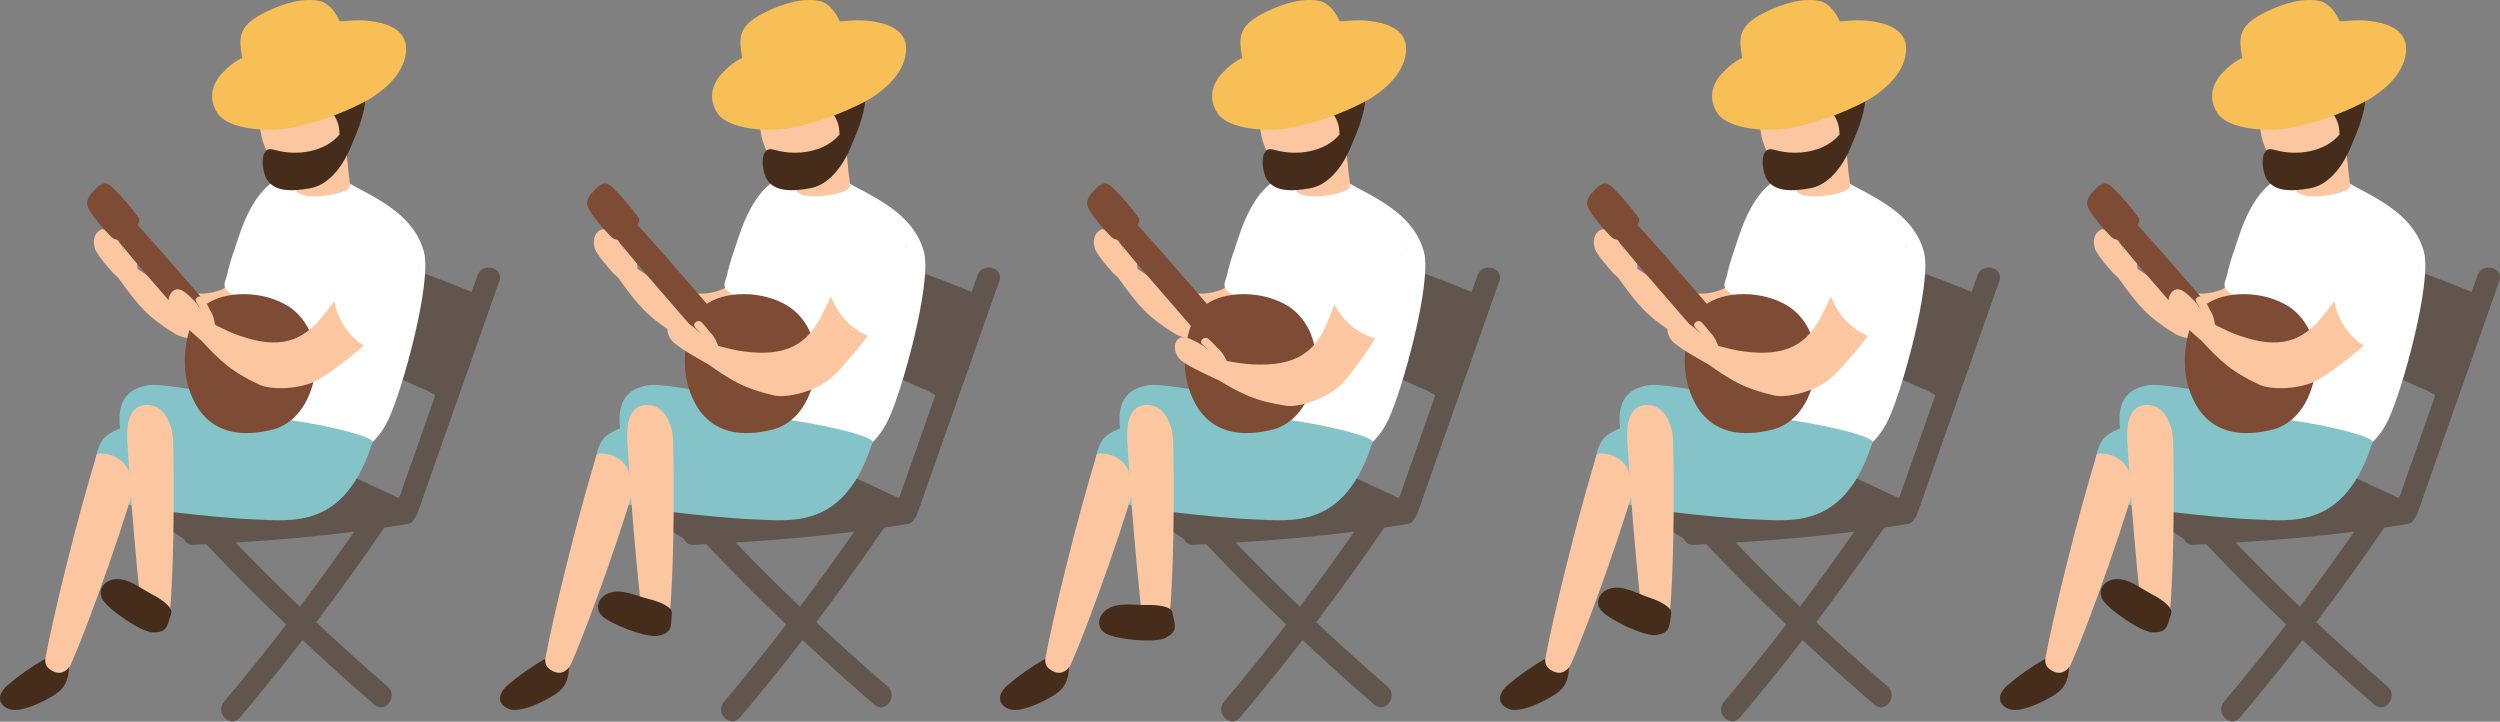 <?xml version="1.0" encoding="utf-8"?>
<!-- Generator: Adobe Illustrator 15.0.0, SVG Export Plug-In . SVG Version: 6.00 Build 0)  -->
<!DOCTYPE svg PUBLIC "-//W3C//DTD SVG 1.1//EN" "http://www.w3.org/Graphics/SVG/1.1/DTD/svg11.dtd">
<svg version="1.1" id="圖層_1" xmlns="http://www.w3.org/2000/svg" xmlns:xlink="http://www.w3.org/1999/xlink" x="0px" y="0px"
	 width="1500px" height="433px" viewBox="0 0 1500 433" enable-background="new 0 0 1500 433" xml:space="preserve">
<rect x="0" y="0" width="1500" height="433" fill="#808080" stroke="none"/>
<g>
	<path fill="#61554E" d="M85.597,304.223c7.513,7.355,15.813,13.75,24.835,19.137c0.829,2.111,2.739,3.677,5.787,3.523
		c2.525-0.127,5.001-0.254,7.448-0.383c15.618,16.484,31.646,32.574,48.055,48.266c-12.12,15.709-24.569,31.17-37.383,46.336
		c-5.575,6.599,3.931,16.187,9.543,9.541c12.894-15.258,25.433-30.809,37.651-46.608c14.1,13.221,28.46,26.164,43.108,38.781
		c6.59,5.678,14.466-5.289,7.92-10.929c-14.557-12.539-28.82-25.404-42.814-38.557c14.076-18.578,27.691-37.508,40.81-56.783
		c4.37-0.631,8.845-1.299,13.464-2.018c2.549-0.396,4.055-1.834,4.719-3.617c0.672-0.68,1.23-1.537,1.613-2.598l49.215-139.627
		c2.956-8.198-10.091-11.697-13.014-3.588c-1.121,3.107-2.328,6.479-3.598,10.045c-17.696-7.363-35.656-14.004-53.938-19.795
		c-6.73-2.133-11.443,7.589-6.475,11.547c-6.402,0.203-8.013,10.561-1.053,13.412c0.314,0.129,0.629,0.257,0.944,0.387
		c-2.853,2.303-3.112,6.256-1.687,9.833c-0.129,0.632-0.184,1.284-0.158,1.94c-1.773,0.663-3.23,2-4.098,3.578
		c-0.104-0.037-0.208-0.078-0.313-0.113c-7.332-2.595-11.746,8.703-5.199,12.333c0.693,0.385,1.383,0.776,2.077,1.162
		c-0.528,3.11,0.688,6.721,4.327,8.256l25.275,10.655c4.233,1.785,8.665,4.248,13.225,5.707c1.756,1.041,3.518,2.076,5.27,3.125
		c-7.883,22.543-15.702,44.89-21.722,61.72l-49.509-22.978c-4.217-1.957-7.9,0.062-9.337,3.133c-2.229,0.56-3.843,2.591-4.438,4.947
		c-10.753,0.407-21.438,2.092-31.962,5.139c-3.499,1.015-5.113,4.363-4.759,7.447c-1.573-0.565-3.259-0.92-5.046-1.002
		c-1.306-0.063-2.448,0.276-3.408,0.866c-2.181-0.743-4.361-1.483-6.535-2.248c-2.414-0.846-4.351-0.411-5.722,0.714
		c-1.899-0.623-3.798-1.246-5.696-1.867c-2.646-0.867-4.742-0.222-6.147,1.17c-0.968-0.358-1.93-0.737-2.904-1.086
		c-3.117-1.106-5.648,0.25-7.064,2.474c-0.352-0.312-0.751-0.603-1.205-0.863c-0.641-0.371-1.284-0.742-1.924-1.113
		C87.131,289.781,80.106,298.844,85.597,304.223z M141.326,325.506c25.013-1.521,46.853-3.404,71.184-6.504
		c-10.552,15.23-21.405,30.242-32.569,45.02C166.819,351.441,153.935,338.609,141.326,325.506z"/>
	<path fill="#FCC6A1" d="M59.046,138.791c4-3.355,7.684,0.769,10.189,3.687c1.402,1.632,2.689,3.36,3.857,5.166
		c0.444,0.688,1.15,2.428,1.896,3.776c-0.598-1.644-1.281-3.269-2.074-4.869c-1.405-2.836,3.173-4.613,4.566-1.802
		c1.159,2.34,2.11,4.739,2.878,7.19c1.783,3.439,2.151,6.999,2.113,10.882c0.002,0.025,0.006,0.049,0.007,0.072
		c-0.011,0.221-0.008,0.437-0.013,0.658c-0.018,0.891-0.504,1.477-1.161,1.777c-0.327,1.339-0.97,2.437-2.675,2.734
		c-0.973,0.17-2.015,0.104-3.061-0.096c-0.41,0.059-0.855,0.009-1.316-0.195c-0.336-0.149-0.673-0.299-1.01-0.449
		c-1.148-0.412,5.447,5.702,4.499,5.206c-0.638-0.333-3.531-2.589-3.723-3.122c-0.461-0.266-6.08-5.467-6.47-5.916
		c-3.356-3.859-6.928-7.868-9.629-12.229C55.666,147.625,55.469,141.791,59.046,138.791z"/>
	<path fill="#FCC6A1" d="M79.667,159.68c0.61-0.254,7.263,5.305,16.382,9.73c22.521,10.926,37.034,8.613,51.899-6.472
		c6.668-6.767,12.836-13.165,19.288-19.264c5.66-5.354,10.981-11.012,17.787-15.429c2.465-1.6,6.506-2.642,10.341-1.933
		c7.728,1.428,14.184,8.292,13.091,15.405c-3.557,23.141-55.258,54.051-68.167,59.483c-11.573,4.772-29.103,2.891-35.532-1.067
		c-16.017-9.862-21.799-16.851-32.98-32.302C67.856,162.418,75.049,156.354,79.667,159.68z"/>
	<path fill="#84C4C8" d="M85.607,231.844c5.942-1.713,12.9-0.506,18.898,0.244c6.699,0.84,13.341,1.957,19.92,3.48
		c13.285,3.078,26.214,7.492,39.106,11.895c6.269,2.141,10.4,8.428,8.568,15.092c-1.677,6.105-8.793,10.721-15.092,8.57
		c-5.62-1.92-11.245-3.836-16.903-5.645c-0.063,0.492-0.147,0.979-0.275,1.451c-1.916,6.971-8.526,9.62-15.093,8.567
		c-12.892-2.063-25.689-6.269-37.713-11.324c-6.069-2.551-13.152,3.418-14.38-3.248C68.743,239.754,77.651,234.137,85.607,231.844z"
		/>
	<path fill="#FFFFFF" d="M142.664,178.356c-11.596-5.267-7.41-8.651-6.441-13.298c1.773-8.5,4.619-15.659,7.158-23.408
		c7.77-23.716,18.3-32.155,22.902-33.535c0.835-0.448,12.418-0.5,13.076-0.516c1.031-0.441,2.109-0.828,3.263-1.12
		c6.891,0.007,20.466-1.163,25.082,2.523c14.503,8.517,40.065,18.027,46.608,41.952c5.053,18.47-12.99,83.39-21.229,100.681
		c-4.188,8.791-10.535,16.635-19.722,20.396c-5.691,2.33-11.491,2.643-17.195,1.754c-3.795,2.107-8.557,2.232-13.988,0.539
		c-6.515-2.029-12.894-4.963-18.604-8.701c-11.326-7.416-25.317-0.545-22.43-13.756c4.722-21.602,11.252-56.859,13.666-70.002
		C151.477,180.805,143.91,178.922,142.664,178.356z"/>
	<path fill="#462D1B" d="M33.292,395.285c-0.435,0.393-0.887,0.76-1.329,1.141c-0.636-2.871-2.403-2.453-5.706-0.605
		c-7.581,4.24-15.525,9.947-21.857,15.439c-5.151,4.472-6.887,11.021,0.949,14.115c6.899,2.727,21.264-4.596,27.259-8.393
		c6.958-4.41,8.592-9.593,8.845-17.744C41.582,395.063,36.52,392.369,33.292,395.285z"/>
	<path fill="#FCC6A1" d="M157.854,55.275c1.738-6.677,4.929-11.212,14.008-11.645c7.932-0.377,16.174,0.04,24.385,4.382
		c5.422,2.867,9.859,0.814,11.855,6.802c2.441,7.322,3.395,36.192-11.874,49.071c-3.745,3.16-9.813,5.12-14.45,5.119
		c-5.493-0.002-12.904-4.259-17.467-10.724C156.011,86.521,153.474,72.109,157.854,55.275z"/>
	<path fill="#FCC6A1" d="M177.429,113.637c-1.305-4.356-0.529-12.207-0.658-16.752c-0.074-0.59-0.569-9.512,0.008-10.748
		c0.164-0.508,6.456-3.429,10.176-3.896c2.042-0.256,4.023,0.052,5.742,0.774c0.506,0.126,0.993,0.284,1.467,0.478
		c1.953-0.083,3.838,0.329,5.466,1.137c3.573,1.003,7.714-0.991,7.907,2.374c0.226,3.889,1.275,12.06,1.5,15.95
		c0.151,2.618,1.388,6.952,0.769,9.313C208.66,116.625,179.788,121.511,177.429,113.637z"/>
	<path fill="#84C4C8" d="M61.075,264.598c10.429-17.322,92.315-19.297,105.605-13.496c24.007,2.644,57.979,10.621,56.833,14.224
		c-16.743,52.645-48.183,47.127-72.13,46.266c-13.734-0.493-52.578-4.387-66.077-6.965c-16.125-2.248-15.946-9.979-20.53-12.31
		C57.503,288.627,54.344,275.779,61.075,264.598z"/>
	<path fill="#462D1B" d="M158.701,91.772c1.68-3.072,3.992-2.376,6.831-1.621c12.828,3.41,29.131,1.18,38.162-9.356
		c-0.027-0.754-0.049-1.509-0.092-2.262c-0.329-5.859-3.439-11.209-8.387-14.365c-3.551-2.266-7.149-4.565-7.77-5.077
		c-2.416-1.995,8.127,2.27,8.68-0.772c0.48-2.646,1.979-5.447,4.631-6.414c1.32-0.48,2.728-0.322,4.026,0.12
		c0.329,0.112,1.089,0.549,1.745,0.936c0.98-0.401,1.986-0.753,3.06-1.042c1.556-0.42,2.845,0.129,3.65,1.101
		c0.063,0.009,0.095,0.013,0.155,0.022c2.119-1.451,6.872-8.059,5.811,7.715c-0.011,0.167-0.079,0.308-0.125,0.456
		c-1.021,9.176-4.926,18.35-8.434,26.634c-0.772,1.827-8.783,22.417-24.637,25.126c-8.967,1.532-22.314,3.214-26.662-6.929
		C157.78,102.384,156.675,95.475,158.701,91.772z"/>
	<path fill="#F7BF56" d="M134.512,42.702c1.6-1.53,5.061-5.214,10.837-7.975c-0.026-0.141-0.054-0.285-0.079-0.423
		c-2.392-12.837-1.761-19.413,14.733-27.376c9.213-4.45,21.799-8.645,32.166-6.212c5.773,1.355,9.991,8.072,11.662,12.132
		c9.24-0.803,15.154-1.183,23.619,0.715c14.561,3.265,16.651,11.144,16.158,17.432c-1.088,13.831-14.714,24.992-26.508,30.937
		c-13.543,6.823-28.084,11.942-42.971,14.849c-13.283,2.593-36.889,0.87-43.401-8.518C125.122,60.181,126.171,50.677,134.512,42.702
		z"/>
	<path fill="#FCC6A1" d="M27.303,394.49c0.176-1.227,10.41-53.533,30.603-121.445c0.556-1.871,11.118-1.484,16.818,5.355
		c4.633,5.557,4.882,17.021,3.393,21.748c-17.297,54.896-34.53,96.944-36.092,99.352c-1.319,2.033-4.556,5.877-10.05,3.318
		C27.328,400.654,26.84,397.719,27.303,394.49z"/>
	<path fill="#FCC6A1" d="M84.554,364.736c0.239-1.104-4.474-37.803-8.11-99.06c-0.357-6.01-1.241-22.815,12.083-22.702
		c11.39,0.096,15.183,14.416,15.336,20.856c1.371,57.541-1.262,99.719-1.927,102.51c-0.561,2.357-2.928,5.412-8.962,4.845
		C87.87,370.705,83.907,367.707,84.554,364.736z"/>
	<path fill="#462D1B" d="M91.819,356.934c-7.385-3.774-15.008-10.545-23.304-9.344c-6.75,0.977-10.269,7.135-6.829,12.389
		c4.062,6.207,23.068,19.412,30.165,19.455c8.237,0.051,8.226-2.94,10.907-11.412C104.02,364.039,95.19,358.658,91.819,356.934z"/>
	<path fill="#7E4B34" d="M111.753,226.762c-2.329-11.583-0.336-34.316,11.011-43.452c11.194-9.011,34.747-9.366,50.245,0.458
		c10.906,6.912,16.656,20.008,16.583,32.865c-0.096,16.98-8.533,36.873-26.458,41.236
		C124.603,267.25,114.634,241.096,111.753,226.762z"/>
	<path fill="#7E4B34" d="M71.32,131.884c4.324-3.496,6.659,1.22,8.345,0.425c0.908-0.428,37.71,42.219,53.93,60.944
		c6.691,7.724-4.543,19.053-11.278,11.278c-10.981-12.678-21.965-25.354-32.944-38.031c-5.023-5.805-10.058-11.604-14.842-17.61
		C70.867,144.293,64.776,137.175,71.32,131.884z"/>
	<path fill="#7E4B34" d="M57.703,113.08c3.801-3.802,6.188-4.131,10.182-0.269c5.569,5.386,10.54,11.52,15.216,17.68
		c0.766,1.008,2.102,3.486-7.872,11.784c-4.992,4.152-9.141-0.686-9.11-0.783c-4.638-4.798-9.376-10.209-12.743-15.915
		C50.344,120.442,54.111,116.672,57.703,113.08z"/>
	<path fill="#FCC6A1" d="M126.059,193.566c0.577-0.322,7.83,4.429,17.4,7.768c23.635,8.242,37.782,4.266,50.8-12.439
		c5.84-7.493,11.227-14.564,16.926-21.369c5.003-5.972,9.633-12.21,15.88-17.384c2.265-1.875,6.157-3.378,10.049-3.118
		c7.841,0.523,15.049,6.593,14.786,13.785c-0.852,23.398-48.625,60.089-60.817,66.979c-10.942,6.082-28.573,6.244-35.418,3.058
		c-17.052-7.941-23.604-14.214-36.499-28.267C114.647,197.654,121.089,190.797,126.059,193.566z"/>
	<path fill="#FFFFFF" d="M210.429,163.405c0.103-0.523,0.238-1.028,0.424-1.508c0.341-2.177,0.853-4.347,1.613-6.503
		c2.242-6.35,6.456-11.513,13.813-11.086c0.543,0.031,1.061,0.094,1.557,0.183c3.752-3.469,9.072-4.603,14.042-2.773
		c11.603,4.272,10.962,19.825,8.649,29.691c-1.575,6.722-5.493,16.464-12.013,20.852c0.29,2.216-0.393,4.566-1.618,6.572
		c-0.446,7.266-8.514,14.389-16.907,9.602c-12.511-7.137-19.759-20.297-20.055-34.559
		C199.796,167.151,204.988,163.52,210.429,163.405z"/>
	<path fill="#FCC6A1" d="M103.159,175.207c3.584-3.796,7.72-0.126,10.548,2.482c1.581,1.458,3.058,3.024,4.428,4.684
		c0.522,0.631,1.424,2.279,2.321,3.53c-0.785-1.563-1.651-3.097-2.625-4.596c-1.724-2.654,2.618-4.95,4.327-2.319
		c1.422,2.19,2.646,4.464,3.691,6.809c2.17,3.21,2.947,6.703,3.36,10.563c0.004,0.024,0.011,0.048,0.015,0.071
		c0.016,0.221,0.042,0.435,0.064,0.656c0.083,0.885-0.331,1.523-0.948,1.899c-0.17,1.368-0.682,2.532-2.342,3.026
		c-0.946,0.281-1.988,0.336-3.051,0.26c-0.4,0.105-0.848,0.107-1.329-0.043c-0.352-0.109-0.705-0.219-1.056-0.329
		c-1.188-0.275,0.295,2.753,0.045,2.245c-0.49-0.209-5.704-4.988-6.144-5.391c-3.781-3.446-7.792-7.014-10.981-11.032
		C100.823,184.373,99.952,178.602,103.159,175.207z"/>
</g>
<g>
	<path fill="#61554E" d="M1285.596,304.223c7.514,7.355,15.813,13.75,24.836,19.137c0.828,2.111,2.738,3.677,5.787,3.523
		c2.524-0.127,5-0.254,7.447-0.383c15.618,16.484,31.646,32.574,48.055,48.266c-12.119,15.709-24.568,31.17-37.383,46.336
		c-5.574,6.599,3.932,16.187,9.543,9.541c12.895-15.258,25.434-30.809,37.651-46.608c14.1,13.221,28.46,26.164,43.108,38.781
		c6.59,5.678,14.465-5.289,7.92-10.929c-14.558-12.539-28.82-25.404-42.814-38.557c14.076-18.578,27.691-37.508,40.811-56.783
		c4.369-0.631,8.844-1.299,13.463-2.018c2.549-0.396,4.056-1.834,4.72-3.617c0.672-0.68,1.229-1.537,1.612-2.598l49.215-139.627
		c2.956-8.198-10.09-11.697-13.014-3.588c-1.121,3.107-2.328,6.479-3.598,10.045c-17.696-7.363-35.656-14.004-53.938-19.795
		c-6.73-2.133-11.443,7.589-6.476,11.547c-6.401,0.203-8.013,10.561-1.053,13.412c0.313,0.129,0.629,0.257,0.944,0.387
		c-2.854,2.303-3.112,6.256-1.688,9.833c-0.129,0.632-0.184,1.284-0.158,1.94c-1.773,0.663-3.23,2-4.098,3.578
		c-0.104-0.037-0.208-0.078-0.313-0.113c-7.332-2.595-11.746,8.703-5.199,12.333c0.692,0.385,1.383,0.776,2.076,1.162
		c-0.527,3.11,0.688,6.721,4.327,8.256l25.275,10.655c4.233,1.785,8.665,4.248,13.225,5.707c1.757,1.041,3.519,2.076,5.271,3.125
		c-7.883,22.543-15.702,44.89-21.723,61.72l-49.509-22.978c-4.217-1.957-7.899,0.062-9.337,3.133
		c-2.229,0.56-3.843,2.591-4.438,4.947c-10.754,0.407-21.438,2.092-31.963,5.139c-3.498,1.015-5.113,4.363-4.759,7.447
		c-1.573-0.565-3.259-0.92-5.046-1.002c-1.307-0.063-2.447,0.276-3.408,0.866c-2.181-0.743-4.361-1.483-6.535-2.248
		c-2.414-0.846-4.351-0.411-5.722,0.714c-1.899-0.623-3.798-1.246-5.696-1.867c-2.646-0.867-4.742-0.222-6.146,1.17
		c-0.969-0.358-1.93-0.737-2.904-1.086c-3.117-1.106-5.648,0.25-7.064,2.474c-0.352-0.312-0.75-0.603-1.205-0.863
		c-0.641-0.371-1.283-0.742-1.924-1.113C1287.13,289.781,1280.105,298.844,1285.596,304.223z M1341.325,325.506
		c25.013-1.521,46.853-3.404,71.184-6.504c-10.552,15.23-21.405,30.242-32.569,45.02
		C1366.818,351.441,1353.934,338.609,1341.325,325.506z"/>
	<path fill="#FCC6A1" d="M1259.045,138.791c4-3.355,7.684,0.769,10.189,3.687c1.402,1.632,2.688,3.36,3.856,5.166
		c0.444,0.688,1.15,2.428,1.896,3.776c-0.598-1.644-1.28-3.269-2.073-4.869c-1.405-2.836,3.173-4.613,4.565-1.802
		c1.16,2.34,2.11,4.739,2.879,7.19c1.783,3.439,2.15,6.999,2.113,10.882c0.002,0.025,0.006,0.049,0.006,0.072
		c-0.011,0.221-0.008,0.437-0.013,0.658c-0.019,0.891-0.504,1.477-1.161,1.777c-0.326,1.339-0.97,2.437-2.675,2.734
		c-0.973,0.17-2.015,0.104-3.062-0.096c-0.409,0.059-0.854,0.009-1.315-0.195c-0.336-0.149-0.673-0.299-1.01-0.449
		c-1.147-0.412,5.446,5.702,4.499,5.206c-0.639-0.333-3.531-2.589-3.723-3.122c-0.461-0.266-6.08-5.467-6.471-5.916
		c-3.355-3.859-6.928-7.868-9.629-12.229C1255.665,147.625,1255.469,141.791,1259.045,138.791z"/>
	<path fill="#FCC6A1" d="M1279.666,159.68c0.609-0.254,7.264,5.305,16.382,9.73c22.521,10.926,37.034,8.613,51.899-6.472
		c6.668-6.767,12.836-13.165,19.287-19.264c5.66-5.354,10.981-11.012,17.787-15.429c2.465-1.6,6.506-2.642,10.342-1.933
		c7.728,1.428,14.184,8.292,13.091,15.405c-3.558,23.141-55.259,54.051-68.167,59.483c-11.573,4.772-29.104,2.891-35.532-1.067
		c-16.017-9.862-21.799-16.851-32.979-32.302C1267.855,162.418,1275.048,156.354,1279.666,159.68z"/>
	<path fill="#84C4C8" d="M1285.605,231.844c5.942-1.713,12.9-0.506,18.898,0.244c6.699,0.84,13.342,1.957,19.92,3.48
		c13.285,3.078,26.215,7.492,39.106,11.895c6.269,2.141,10.399,8.428,8.567,15.092c-1.677,6.105-8.793,10.721-15.092,8.57
		c-5.619-1.92-11.244-3.836-16.902-5.645c-0.063,0.492-0.147,0.979-0.275,1.451c-1.916,6.971-8.525,9.62-15.094,8.567
		c-12.891-2.063-25.688-6.269-37.713-11.324c-6.068-2.551-13.151,3.418-14.379-3.248
		C1268.742,239.754,1277.65,234.137,1285.605,231.844z"/>
	<path fill="#FFFFFF" d="M1342.663,178.356c-11.597-5.267-7.41-8.651-6.44-13.298c1.772-8.5,4.618-15.659,7.157-23.408
		c7.771-23.716,18.3-32.155,22.902-33.535c0.835-0.448,12.418-0.5,13.075-0.516c1.031-0.441,2.109-0.828,3.264-1.12
		c6.891,0.007,20.466-1.163,25.082,2.523c14.503,8.517,40.064,18.027,46.607,41.952c5.054,18.47-12.989,83.39-21.229,100.681
		c-4.188,8.791-10.535,16.635-19.723,20.396c-5.69,2.33-11.49,2.643-17.194,1.754c-3.795,2.107-8.558,2.232-13.987,0.539
		c-6.516-2.029-12.895-4.963-18.604-8.701c-11.326-7.416-25.317-0.545-22.431-13.756c4.723-21.602,11.252-56.859,13.666-70.002
		C1351.477,180.805,1343.909,178.922,1342.663,178.356z"/>
	<path fill="#462D1B" d="M1233.291,395.285c-0.436,0.393-0.887,0.76-1.329,1.141c-0.636-2.871-2.403-2.453-5.706-0.605
		c-7.581,4.24-15.525,9.947-21.857,15.439c-5.15,4.472-6.887,11.021,0.949,14.115c6.899,2.727,21.264-4.596,27.26-8.393
		c6.957-4.41,8.592-9.593,8.845-17.744C1241.581,395.063,1236.52,392.369,1233.291,395.285z"/>
	<path fill="#FCC6A1" d="M1357.854,55.275c1.737-6.677,4.929-11.212,14.008-11.645c7.932-0.377,16.174,0.04,24.385,4.382
		c5.422,2.867,9.859,0.814,11.855,6.802c2.44,7.322,3.395,36.192-11.875,49.071c-3.744,3.16-9.813,5.12-14.449,5.119
		c-5.493-0.002-12.904-4.259-17.467-10.724C1356.01,86.521,1353.473,72.109,1357.854,55.275z"/>
	<path fill="#FCC6A1" d="M1377.428,113.637c-1.305-4.356-0.529-12.207-0.658-16.752c-0.074-0.59-0.568-9.512,0.008-10.748
		c0.164-0.508,6.457-3.429,10.177-3.896c2.042-0.256,4.022,0.052,5.741,0.774c0.507,0.126,0.994,0.284,1.468,0.478
		c1.953-0.083,3.838,0.329,5.466,1.137c3.573,1.003,7.714-0.991,7.907,2.374c0.226,3.889,1.274,12.06,1.5,15.95
		c0.151,2.618,1.388,6.952,0.769,9.313C1408.659,116.625,1379.787,121.511,1377.428,113.637z"/>
	<path fill="#84C4C8" d="M1261.074,264.598c10.429-17.322,92.314-19.297,105.605-13.496c24.006,2.644,57.979,10.621,56.832,14.224
		c-16.742,52.645-48.183,47.127-72.13,46.266c-13.733-0.493-52.577-4.387-66.077-6.965c-16.125-2.248-15.945-9.979-20.529-12.31
		C1257.502,288.627,1254.344,275.779,1261.074,264.598z"/>
	<path fill="#462D1B" d="M1358.7,91.772c1.68-3.072,3.991-2.376,6.831-1.621c12.828,3.41,29.131,1.18,38.162-9.356
		c-0.027-0.754-0.049-1.509-0.092-2.262c-0.33-5.859-3.439-11.209-8.388-14.365c-3.551-2.266-7.149-4.565-7.771-5.077
		c-2.416-1.995,8.127,2.27,8.681-0.772c0.479-2.646,1.979-5.447,4.631-6.414c1.32-0.48,2.728-0.322,4.026,0.12
		c0.328,0.112,1.089,0.549,1.744,0.936c0.98-0.401,1.986-0.753,3.061-1.042c1.557-0.42,2.846,0.129,3.65,1.101
		c0.063,0.009,0.095,0.013,0.154,0.022c2.119-1.451,6.873-8.059,5.812,7.715c-0.011,0.167-0.079,0.308-0.125,0.456
		c-1.021,9.176-4.927,18.35-8.435,26.634c-0.771,1.827-8.783,22.417-24.637,25.126c-8.967,1.532-22.314,3.214-26.662-6.929
		C1357.779,102.384,1356.674,95.475,1358.7,91.772z"/>
	<path fill="#F7BF56" d="M1334.512,42.702c1.6-1.53,5.061-5.214,10.836-7.975c-0.025-0.141-0.054-0.285-0.078-0.423
		c-2.393-12.837-1.762-19.413,14.732-27.376c9.213-4.45,21.799-8.645,32.166-6.212c5.773,1.355,9.991,8.072,11.662,12.132
		c9.24-0.803,15.154-1.183,23.619,0.715c14.561,3.265,16.65,11.144,16.158,17.432c-1.088,13.831-14.715,24.992-26.508,30.937
		c-13.543,6.823-28.084,11.942-42.972,14.849c-13.282,2.593-36.889,0.87-43.401-8.518
		C1325.121,60.181,1326.17,50.677,1334.512,42.702z"/>
	<path fill="#FCC6A1" d="M1227.303,394.49c0.176-1.227,10.409-53.533,30.602-121.445c0.557-1.871,11.119-1.484,16.818,5.355
		c4.633,5.557,4.883,17.021,3.394,21.748c-17.298,54.896-34.53,96.944-36.093,99.352c-1.318,2.033-4.556,5.877-10.049,3.318
		C1227.327,400.654,1226.839,397.719,1227.303,394.49z"/>
	<path fill="#FCC6A1" d="M1284.553,364.736c0.239-1.104-4.474-37.803-8.109-99.06c-0.357-6.01-1.241-22.815,12.082-22.702
		c11.391,0.096,15.184,14.416,15.336,20.856c1.371,57.541-1.262,99.719-1.926,102.51c-0.562,2.357-2.929,5.412-8.963,4.845
		C1287.869,370.705,1283.906,367.707,1284.553,364.736z"/>
	<path fill="#462D1B" d="M1291.818,356.934c-7.385-3.774-15.008-10.545-23.305-9.344c-6.75,0.977-10.269,7.135-6.828,12.389
		c4.062,6.207,23.067,19.412,30.164,19.455c8.237,0.051,8.227-2.94,10.907-11.412
		C1304.02,364.039,1295.189,358.658,1291.818,356.934z"/>
	<path fill="#7E4B34" d="M1311.752,226.762c-2.329-11.583-0.336-34.316,11.012-43.452c11.193-9.011,34.746-9.366,50.244,0.458
		c10.906,6.912,16.656,20.008,16.583,32.865c-0.096,16.98-8.532,36.873-26.458,41.236
		C1324.602,267.25,1314.633,241.096,1311.752,226.762z"/>
	<path fill="#7E4B34" d="M1271.318,131.884c4.324-3.496,6.66,1.22,8.346,0.425c0.908-0.428,37.71,42.219,53.93,60.944
		c6.691,7.724-4.543,19.053-11.277,11.278c-10.981-12.678-21.965-25.354-32.944-38.031c-5.022-5.805-10.058-11.604-14.843-17.61
		C1270.866,144.293,1264.775,137.175,1271.318,131.884z"/>
	<path fill="#7E4B34" d="M1257.702,113.08c3.801-3.802,6.188-4.131,10.182-0.269c5.569,5.386,10.54,11.52,15.216,17.68
		c0.767,1.008,2.103,3.486-7.871,11.784c-4.992,4.152-9.142-0.686-9.11-0.783c-4.638-4.798-9.376-10.209-12.743-15.915
		C1250.344,120.442,1254.109,116.672,1257.702,113.08z"/>
	<path fill="#FCC6A1" d="M1326.059,193.566c0.576-0.322,7.83,4.429,17.399,7.768c23.635,8.242,37.782,4.266,50.8-12.439
		c5.84-7.493,11.227-14.564,16.926-21.369c5.004-5.972,9.633-12.21,15.881-17.384c2.265-1.875,6.156-3.378,10.049-3.118
		c7.841,0.523,15.049,6.593,14.785,13.785c-0.852,23.398-48.625,60.089-60.816,66.979c-10.941,6.082-28.573,6.244-35.418,3.058
		c-17.053-7.941-23.604-14.214-36.499-28.267C1314.646,197.654,1321.088,190.797,1326.059,193.566z"/>
	<path fill="#FFFFFF" d="M1410.428,163.405c0.104-0.523,0.238-1.028,0.424-1.508c0.342-2.177,0.854-4.347,1.613-6.503
		c2.242-6.35,6.456-11.513,13.813-11.086c0.543,0.031,1.062,0.094,1.558,0.183c3.752-3.469,9.072-4.603,14.042-2.773
		c11.604,4.272,10.962,19.825,8.648,29.691c-1.574,6.722-5.492,16.464-12.012,20.852c0.289,2.216-0.394,4.566-1.619,6.572
		c-0.445,7.266-8.514,14.389-16.906,9.602c-12.512-7.137-19.76-20.297-20.055-34.559
		C1399.795,167.151,1404.986,163.52,1410.428,163.405z"/>
	<path fill="#FCC6A1" d="M1303.158,175.207c3.584-3.796,7.72-0.126,10.548,2.482c1.581,1.458,3.058,3.024,4.428,4.684
		c0.522,0.631,1.425,2.279,2.321,3.53c-0.785-1.563-1.65-3.097-2.625-4.596c-1.725-2.654,2.618-4.95,4.327-2.319
		c1.422,2.19,2.646,4.464,3.69,6.809c2.17,3.21,2.947,6.703,3.36,10.563c0.004,0.024,0.011,0.048,0.015,0.071
		c0.017,0.221,0.043,0.435,0.064,0.656c0.083,0.885-0.331,1.523-0.948,1.899c-0.17,1.368-0.682,2.532-2.342,3.026
		c-0.946,0.281-1.988,0.336-3.052,0.26c-0.399,0.105-0.848,0.107-1.328-0.043c-0.352-0.109-0.705-0.219-1.057-0.329
		c-1.188-0.275,0.295,2.753,0.045,2.245c-0.489-0.209-5.703-4.988-6.144-5.391c-3.78-3.446-7.792-7.014-10.981-11.032
		C1300.822,184.373,1299.951,178.602,1303.158,175.207z"/>
</g>
<g>
	<path fill="#61554E" d="M385.597,304.221c7.513,7.357,15.813,13.75,24.835,19.139c0.829,2.109,2.739,3.675,5.787,3.523
		c2.525-0.129,5.001-0.256,7.448-0.383c15.617,16.484,31.646,32.574,48.055,48.264c-12.121,15.711-24.568,31.17-37.383,46.338
		c-5.576,6.599,3.931,16.187,9.543,9.541c12.894-15.258,25.433-30.809,37.65-46.608c14.1,13.221,28.461,26.162,43.106,38.781
		c6.59,5.676,14.467-5.289,7.922-10.929c-14.559-12.539-28.821-25.406-42.815-38.557c14.076-18.578,27.69-37.508,40.811-56.783
		c4.371-0.631,8.845-1.301,13.466-2.018c2.549-0.396,4.053-1.834,4.719-3.617c0.67-0.68,1.229-1.537,1.61-2.6l49.216-139.625
		c2.957-8.198-10.091-11.697-13.015-3.588c-1.121,3.107-2.325,6.479-3.598,10.045c-17.695-7.363-35.656-14.004-53.937-19.795
		c-6.731-2.133-11.442,7.589-6.475,11.547c-6.404,0.203-8.014,10.561-1.055,13.412c0.315,0.129,0.629,0.257,0.945,0.387
		c-2.854,2.303-3.111,6.256-1.688,9.833c-0.129,0.632-0.184,1.284-0.156,1.94c-1.774,0.663-3.231,2-4.098,3.578
		c-0.105-0.037-0.209-0.078-0.313-0.113c-7.334-2.595-11.748,8.703-5.2,12.333c0.692,0.385,1.385,0.776,2.077,1.162
		c-0.528,3.11,0.688,6.721,4.326,8.255l25.275,10.655c4.234,1.785,8.666,4.247,13.225,5.706c1.756,1.042,3.519,2.077,5.271,3.126
		c-7.885,22.541-15.703,44.888-21.724,61.72l-49.51-22.978c-4.215-1.957-7.899,0.062-9.336,3.133
		c-2.229,0.56-3.844,2.591-4.438,4.947c-10.755,0.407-21.438,2.092-31.964,5.139c-3.5,1.013-5.112,4.363-4.76,7.447
		c-1.573-0.565-3.259-0.92-5.047-1.004c-1.306-0.062-2.447,0.278-3.407,0.868c-2.181-0.743-4.36-1.485-6.534-2.247
		c-2.413-0.847-4.352-0.412-5.723,0.713c-1.898-0.623-3.799-1.246-5.696-1.867c-2.646-0.866-4.741-0.223-6.146,1.17
		c-0.969-0.358-1.93-0.737-2.904-1.086c-3.117-1.106-5.647,0.248-7.063,2.472c-0.353-0.312-0.751-0.601-1.205-0.861
		c-0.642-0.373-1.283-0.742-1.924-1.113C387.13,289.781,380.105,298.844,385.597,304.221z M441.325,325.506
		c25.014-1.521,46.852-3.406,71.184-6.506c-10.553,15.23-21.403,30.244-32.567,45.021
		C466.817,351.439,453.935,338.609,441.325,325.506z"/>
	<path fill="#FCC6A1" d="M359.046,138.791c4-3.355,7.685,0.769,10.188,3.687c1.4,1.632,2.688,3.36,3.855,5.166
		c0.445,0.688,1.15,2.428,1.896,3.776c-0.599-1.644-1.281-3.269-2.074-4.869c-1.406-2.836,3.172-4.613,4.565-1.802
		c1.158,2.34,2.109,4.739,2.878,7.19c1.782,3.439,2.15,6.999,2.112,10.882c0.003,0.025,0.007,0.049,0.008,0.072
		c-0.011,0.221-0.008,0.437-0.014,0.658c-0.018,0.891-0.504,1.477-1.16,1.777c-0.327,1.339-0.971,2.437-2.676,2.734
		c-0.973,0.17-2.016,0.104-3.061-0.096c-0.41,0.059-0.855,0.009-1.316-0.195c-0.336-0.149-0.674-0.299-1.01-0.449
		c-1.148-0.412,5.446,5.702,4.499,5.206c-0.639-0.333-3.53-2.589-3.724-3.122c-0.462-0.266-6.079-5.467-6.47-5.916
		c-3.355-3.859-6.928-7.868-9.63-12.229C355.665,147.625,355.468,141.791,359.046,138.791z"/>
	<path fill="#FCC6A1" d="M379.665,159.68c0.61-0.254,7.264,5.305,16.383,9.73c22.521,10.926,37.033,8.613,51.898-6.472
		c6.668-6.768,12.838-13.165,19.287-19.264c5.659-5.354,10.981-11.012,17.786-15.429c2.468-1.6,6.507-2.642,10.343-1.933
		c7.729,1.428,14.184,8.292,13.09,15.405c-3.558,23.141-55.258,54.051-68.166,59.483c-11.573,4.772-29.104,2.891-35.533-1.067
		c-16.016-9.862-21.799-16.851-32.979-32.302C367.855,162.418,375.048,156.354,379.665,159.68z"/>
	<path fill="#84C4C8" d="M385.606,231.844c5.94-1.713,12.899-0.506,18.897,0.244c6.698,0.84,13.341,1.956,19.92,3.48
		c13.285,3.078,26.215,7.492,39.105,11.895c6.27,2.141,10.401,8.426,8.569,15.092c-1.678,6.104-8.793,10.719-15.092,8.568
		c-5.621-1.918-11.246-3.834-16.903-5.645c-0.063,0.494-0.146,0.981-0.275,1.451c-1.916,6.971-8.525,9.62-15.093,8.569
		c-12.893-2.063-25.689-6.269-37.713-11.324c-6.069-2.551-13.151,3.416-14.381-3.25C368.742,239.752,377.65,234.137,385.606,231.844
		z"/>
	<path fill="#FFFFFF" d="M442.663,178.356c-11.596-5.267-7.41-8.651-6.441-13.298c1.773-8.501,4.619-15.659,7.158-23.408
		c7.771-23.716,18.301-32.155,22.9-33.535c0.836-0.448,12.42-0.5,13.075-0.516c1.033-0.441,2.109-0.828,3.265-1.12
		c6.891,0.007,20.465-1.163,25.082,2.523c14.502,8.517,40.065,18.027,46.608,41.952c5.054,18.47-12.989,83.39-21.229,100.681
		c-4.189,8.791-10.535,16.635-19.721,20.395c-5.693,2.33-11.492,2.646-17.197,1.755c-3.795,2.108-8.557,2.233-13.988,0.541
		c-6.514-2.031-12.893-4.964-18.604-8.701c-11.326-7.418-25.316-0.545-22.43-13.756c4.723-21.603,11.252-56.859,13.666-70.002
		C451.476,180.805,443.909,178.922,442.663,178.356z"/>
	<path fill="#462D1B" d="M333.292,395.283c-0.436,0.395-0.887,0.762-1.33,1.143c-0.636-2.871-2.402-2.453-5.705-0.605
		c-7.58,4.24-15.524,9.947-21.856,15.439c-5.15,4.469-6.887,11.021,0.949,14.115c6.897,2.725,21.264-4.596,27.258-8.395
		c6.959-4.408,8.593-9.591,8.846-17.742C341.581,395.063,336.519,392.369,333.292,395.283z"/>
	<path fill="#FCC6A1" d="M457.853,55.275c1.738-6.677,4.931-11.212,14.011-11.645c7.93-0.377,16.172,0.04,24.385,4.382
		c5.42,2.867,9.859,0.814,11.855,6.802c2.438,7.322,3.395,36.192-11.875,49.071c-3.746,3.16-9.813,5.12-14.449,5.119
		c-5.494-0.002-12.906-4.259-17.47-10.724C456.009,86.521,453.473,72.109,457.853,55.275z"/>
	<path fill="#FCC6A1" d="M477.429,113.637c-1.307-4.356-0.528-12.207-0.66-16.752c-0.073-0.59-0.567-9.512,0.011-10.748
		c0.162-0.508,6.455-3.429,10.176-3.896c2.041-0.256,4.021,0.052,5.74,0.774c0.506,0.126,0.994,0.284,1.467,0.478
		c1.955-0.083,3.838,0.329,5.467,1.137c3.572,1.003,7.713-0.991,7.908,2.374c0.225,3.889,1.272,12.06,1.5,15.95
		c0.149,2.618,1.387,6.952,0.768,9.313C508.659,116.625,479.788,121.511,477.429,113.637z"/>
	<path fill="#84C4C8" d="M361.073,264.598c10.43-17.322,92.314-19.297,105.604-13.498c24.008,2.646,57.979,10.623,56.832,14.226
		c-16.742,52.643-48.182,47.127-72.129,46.266c-13.733-0.493-52.578-4.387-66.076-6.965c-16.125-2.248-15.945-9.979-20.53-12.31
		C357.503,288.627,354.343,275.779,361.073,264.598z"/>
	<path fill="#462D1B" d="M458.7,91.772c1.68-3.072,3.992-2.376,6.83-1.621c12.828,3.41,29.131,1.18,38.162-9.356
		c-0.027-0.754-0.05-1.509-0.091-2.262c-0.329-5.859-3.44-11.209-8.389-14.365c-3.551-2.266-7.147-4.565-7.77-5.077
		c-2.416-1.995,8.127,2.27,8.682-0.772c0.479-2.646,1.977-5.447,4.631-6.414c1.32-0.48,2.728-0.322,4.025,0.12
		c0.33,0.112,1.088,0.549,1.746,0.936c0.979-0.401,1.985-0.753,3.059-1.042c1.555-0.42,2.844,0.129,3.65,1.101
		c0.063,0.009,0.094,0.013,0.155,0.022c2.117-1.451,6.871-8.059,5.81,7.715c-0.01,0.167-0.078,0.308-0.123,0.456
		c-1.023,9.176-4.928,18.35-8.437,26.634c-0.771,1.827-8.782,22.417-24.635,25.126c-8.967,1.532-22.315,3.214-26.662-6.929
		C457.778,102.384,456.675,95.475,458.7,91.772z"/>
	<path fill="#F7BF56" d="M434.511,42.702c1.601-1.53,5.062-5.214,10.838-7.975c-0.026-0.141-0.055-0.285-0.08-0.423
		c-2.391-12.837-1.761-19.413,14.732-27.376c9.215-4.45,21.799-8.645,32.166-6.212c5.775,1.355,9.992,8.072,11.664,12.132
		c9.24-0.803,15.154-1.183,23.617,0.715c14.561,3.265,16.651,11.144,16.158,17.432c-1.087,13.831-14.714,24.992-26.509,30.937
		c-13.543,6.823-28.084,11.942-42.971,14.849c-13.281,2.593-36.888,0.87-43.4-8.518C425.121,60.181,426.171,50.677,434.511,42.702z"
		/>
	<path fill="#FCC6A1" d="M327.302,394.49c0.176-1.227,10.41-53.533,30.604-121.445c0.556-1.873,11.117-1.484,16.817,5.355
		c4.634,5.557,4.883,17.021,3.394,21.748c-17.297,54.896-34.53,96.944-36.092,99.352c-1.318,2.033-4.558,5.877-10.051,3.318
		C327.327,400.654,326.839,397.719,327.302,394.49z"/>
	<path fill="#FCC6A1" d="M384.553,364.734c0.239-1.103-4.474-37.803-8.109-99.058c-0.357-6.01-1.241-22.815,12.084-22.704
		c11.389,0.096,15.183,14.416,15.336,20.856c1.371,57.541-1.263,99.721-1.928,102.51c-0.561,2.359-2.929,5.412-8.962,4.847
		C387.869,370.705,383.905,367.707,384.553,364.734z"/>
	<path fill="#462D1B" d="M389.893,359.573c-8.066-1.935-17.065-6.726-24.848-3.609c-6.332,2.534-8.306,9.345-3.728,13.646
		c5.407,5.079,26.981,13.45,33.89,11.827c8.019-1.888,7.306-4.793,7.921-13.654C403.42,363.614,393.572,360.456,389.893,359.573z"/>
	<path fill="#7E4B34" d="M411.752,226.762c-2.329-11.583-0.337-34.316,11.011-43.452c11.194-9.011,34.748-9.366,50.246,0.458
		c10.904,6.912,16.654,20.008,16.582,32.865c-0.096,16.98-8.533,36.873-26.459,41.236
		C424.603,267.248,414.634,241.096,411.752,226.762z"/>
	<path fill="#7E4B34" d="M371.319,131.884c4.323-3.496,6.658,1.22,8.346,0.425c0.908-0.428,37.71,42.219,53.93,60.944
		c6.691,7.724-4.544,19.053-11.278,11.278c-10.98-12.678-21.966-25.354-32.943-38.031c-5.023-5.805-10.059-11.604-14.843-17.61
		C370.866,144.293,364.774,137.175,371.319,131.884z"/>
	<path fill="#7E4B34" d="M357.702,113.08c3.801-3.802,6.188-4.131,10.182-0.269c5.569,5.386,10.541,11.52,15.217,17.68
		c0.767,1.008,2.103,3.486-7.87,11.784c-4.992,4.152-9.142-0.686-9.11-0.783c-4.638-4.798-9.376-10.209-12.743-15.915
		C350.343,120.442,354.11,116.672,357.702,113.08z"/>
	<path fill="#FCC6A1" d="M427.737,206.83c0.498-0.434,8.572,2.73,18.625,4.035c24.821,3.221,37.853-3.571,47.169-22.59
		c4.179-8.532,8.001-16.556,12.184-24.386c3.674-6.871,6.927-13.926,11.978-20.271c1.834-2.3,5.335-4.569,9.196-5.112
		c7.781-1.096,16.082,3.368,17.301,10.46c3.964,23.076-35.272,68.781-45.792,78.025c-9.465,8.194-26.688,11.968-34.041,10.253
		c-18.317-4.277-26.014-9.072-41.519-20.181C417.406,213.171,422.306,205.138,427.737,206.83z"/>
	<path fill="#FFFFFF" d="M505.165,163.242c-0.051-0.53-0.063-1.054-0.021-1.565c-0.293-2.185-0.418-4.41-0.301-6.694
		c0.345-6.726,2.916-12.873,10.092-14.555c0.527-0.125,1.041-0.211,1.544-0.267c2.61-4.393,7.389-6.991,12.674-6.65
		c12.34,0.798,16.146,15.891,16.731,26.009c0.4,6.891-0.586,17.346-5.59,23.405c0.908,2.042,0.922,4.489,0.316,6.761
		c1.637,7.094-4.072,16.216-13.48,14.012c-14.022-3.287-24.713-13.845-29.051-27.434
		C496.036,169.856,499.981,164.898,505.165,163.242z"/>
	<path fill="#FCC6A1" d="M401.56,193.555c2.729-4.45,7.53-1.705,10.833,0.269c1.846,1.102,3.613,2.333,5.295,3.674
		c0.64,0.512,1.86,1.939,2.995,2.981c-1.089-1.37-2.252-2.694-3.513-3.96c-2.229-2.246,1.549-5.382,3.761-3.157
		c1.841,1.852,3.504,3.826,5.009,5.907c2.781,2.697,4.259,5.957,5.455,9.65c0.009,0.021,0.02,0.045,0.029,0.066
		c0.061,0.213,0.13,0.417,0.197,0.627c0.264,0.851-0.012,1.561-0.539,2.055c0.114,1.373-0.148,2.618-1.671,3.441
		c-0.867,0.47-1.878,0.738-2.935,0.88c-0.369,0.186-0.808,0.279-1.308,0.23c-0.368-0.034-0.734-0.07-1.101-0.106
		c-1.22-0.025,0.852,2.635,0.504,2.189c-0.522-0.105-6.606-3.714-7.118-4.017c-4.408-2.599-9.065-5.267-13.01-8.547
		C401.152,203.006,399.117,197.535,401.56,193.555z"/>
</g>
<g>
	<path fill="#61554E" d="M985.596,304.221c7.513,7.357,15.813,13.75,24.835,19.139c0.829,2.109,2.739,3.675,5.787,3.523
		c2.525-0.129,5.001-0.256,7.448-0.383c15.617,16.484,31.646,32.574,48.055,48.264c-12.121,15.711-24.568,31.17-37.383,46.338
		c-5.576,6.599,3.931,16.187,9.543,9.541c12.894-15.258,25.433-30.809,37.65-46.608c14.1,13.221,28.461,26.162,43.106,38.781
		c6.59,5.676,14.467-5.289,7.922-10.929c-14.559-12.539-28.821-25.406-42.815-38.557c14.076-18.578,27.69-37.508,40.811-56.783
		c4.371-0.631,8.845-1.301,13.466-2.018c2.549-0.396,4.053-1.834,4.719-3.617c0.67-0.68,1.229-1.537,1.61-2.6l49.216-139.625
		c2.957-8.198-10.091-11.697-13.015-3.588c-1.121,3.107-2.325,6.479-3.598,10.045c-17.695-7.363-35.656-14.004-53.937-19.795
		c-6.731-2.133-11.442,7.589-6.475,11.547c-6.404,0.203-8.014,10.561-1.055,13.412c0.315,0.129,0.629,0.257,0.945,0.387
		c-2.854,2.303-3.111,6.256-1.688,9.833c-0.129,0.632-0.184,1.284-0.156,1.94c-1.774,0.663-3.231,2-4.098,3.578
		c-0.105-0.037-0.209-0.078-0.313-0.113c-7.334-2.595-11.748,8.703-5.2,12.333c0.692,0.385,1.385,0.776,2.077,1.162
		c-0.528,3.11,0.688,6.721,4.326,8.255l25.275,10.655c4.234,1.785,8.666,4.247,13.225,5.706c1.756,1.042,3.519,2.077,5.271,3.126
		c-7.885,22.541-15.703,44.888-21.724,61.72l-49.51-22.978c-4.215-1.957-7.899,0.062-9.336,3.133
		c-2.229,0.56-3.844,2.591-4.438,4.947c-10.755,0.407-21.438,2.092-31.964,5.139c-3.5,1.013-5.112,4.363-4.76,7.447
		c-1.573-0.565-3.259-0.92-5.047-1.004c-1.306-0.062-2.447,0.278-3.407,0.868c-2.181-0.743-4.36-1.485-6.534-2.247
		c-2.413-0.847-4.352-0.412-5.723,0.713c-1.898-0.623-3.799-1.246-5.696-1.867c-2.646-0.866-4.741-0.223-6.146,1.17
		c-0.969-0.358-1.93-0.737-2.904-1.086c-3.117-1.106-5.647,0.248-7.063,2.472c-0.353-0.312-0.751-0.601-1.205-0.861
		c-0.642-0.373-1.283-0.742-1.924-1.113C987.129,289.781,980.104,298.844,985.596,304.221z M1041.324,325.506
		c25.014-1.521,46.852-3.406,71.184-6.506c-10.553,15.23-21.403,30.244-32.567,45.021
		C1066.816,351.439,1053.934,338.609,1041.324,325.506z"/>
	<path fill="#FCC6A1" d="M959.045,138.791c4-3.355,7.685,0.769,10.188,3.687c1.4,1.632,2.688,3.36,3.855,5.166
		c0.445,0.688,1.15,2.428,1.896,3.776c-0.599-1.644-1.281-3.269-2.074-4.869c-1.406-2.836,3.172-4.613,4.565-1.802
		c1.158,2.34,2.109,4.739,2.878,7.19c1.782,3.439,2.15,6.999,2.112,10.882c0.003,0.025,0.007,0.049,0.008,0.072
		c-0.011,0.221-0.008,0.437-0.014,0.658c-0.018,0.891-0.504,1.477-1.16,1.777c-0.327,1.339-0.971,2.437-2.676,2.734
		c-0.973,0.17-2.016,0.104-3.061-0.096c-0.41,0.059-0.855,0.009-1.316-0.195c-0.336-0.149-0.674-0.299-1.01-0.449
		c-1.148-0.412,5.446,5.702,4.499,5.206c-0.639-0.333-3.53-2.589-3.724-3.122c-0.462-0.266-6.079-5.467-6.47-5.916
		c-3.355-3.859-6.928-7.868-9.63-12.229C955.664,147.625,955.467,141.791,959.045,138.791z"/>
	<path fill="#FCC6A1" d="M979.664,159.68c0.61-0.254,7.264,5.305,16.383,9.73c22.521,10.926,37.033,8.613,51.898-6.472
		c6.668-6.768,12.838-13.165,19.287-19.264c5.659-5.354,10.981-11.012,17.786-15.429c2.468-1.6,6.507-2.642,10.343-1.933
		c7.729,1.428,14.184,8.292,13.09,15.405c-3.558,23.141-55.258,54.051-68.166,59.483c-11.573,4.772-29.104,2.891-35.533-1.067
		c-16.016-9.862-21.799-16.851-32.979-32.302C967.854,162.418,975.047,156.354,979.664,159.68z"/>
	<path fill="#84C4C8" d="M985.605,231.844c5.94-1.713,12.899-0.506,18.897,0.244c6.698,0.84,13.341,1.956,19.92,3.48
		c13.285,3.078,26.215,7.492,39.105,11.895c6.27,2.141,10.401,8.426,8.569,15.092c-1.678,6.104-8.793,10.719-15.092,8.568
		c-5.621-1.918-11.246-3.834-16.903-5.645c-0.063,0.494-0.146,0.981-0.275,1.451c-1.916,6.971-8.525,9.62-15.093,8.569
		c-12.893-2.063-25.689-6.269-37.713-11.324c-6.069-2.551-13.151,3.416-14.381-3.25
		C968.741,239.752,977.649,234.137,985.605,231.844z"/>
	<path fill="#FFFFFF" d="M1042.662,178.356c-11.596-5.267-7.41-8.651-6.441-13.298c1.773-8.501,4.619-15.659,7.158-23.408
		c7.771-23.716,18.301-32.155,22.9-33.535c0.836-0.448,12.42-0.5,13.075-0.516c1.033-0.441,2.109-0.828,3.265-1.12
		c6.891,0.007,20.465-1.163,25.082,2.523c14.502,8.517,40.065,18.027,46.608,41.952c5.054,18.47-12.989,83.39-21.229,100.681
		c-4.189,8.791-10.535,16.635-19.721,20.395c-5.693,2.33-11.492,2.646-17.197,1.755c-3.795,2.108-8.557,2.233-13.988,0.541
		c-6.514-2.031-12.893-4.964-18.604-8.701c-11.326-7.418-25.316-0.545-22.43-13.756c4.723-21.603,11.252-56.859,13.666-70.002
		C1051.475,180.805,1043.908,178.922,1042.662,178.356z"/>
	<path fill="#462D1B" d="M933.291,395.283c-0.436,0.395-0.887,0.762-1.33,1.143c-0.636-2.871-2.402-2.453-5.705-0.605
		c-7.58,4.24-15.524,9.947-21.856,15.439c-5.15,4.469-6.888,11.021,0.949,14.115c6.897,2.725,21.264-4.596,27.258-8.395
		c6.959-4.408,8.593-9.591,8.846-17.742C941.58,395.063,936.518,392.369,933.291,395.283z"/>
	<path fill="#FCC6A1" d="M1057.852,55.275c1.738-6.677,4.931-11.212,14.011-11.645c7.93-0.377,16.172,0.04,24.385,4.382
		c5.42,2.867,9.859,0.814,11.855,6.802c2.438,7.322,3.395,36.192-11.875,49.071c-3.746,3.16-9.813,5.12-14.449,5.119
		c-5.494-0.002-12.906-4.259-17.47-10.724C1056.008,86.521,1053.472,72.109,1057.852,55.275z"/>
	<path fill="#FCC6A1" d="M1077.428,113.637c-1.307-4.356-0.528-12.207-0.66-16.752c-0.073-0.59-0.567-9.512,0.011-10.748
		c0.162-0.508,6.455-3.429,10.176-3.896c2.041-0.256,4.021,0.052,5.74,0.774c0.506,0.126,0.994,0.284,1.467,0.478
		c1.955-0.083,3.838,0.329,5.467,1.137c3.572,1.003,7.713-0.991,7.908,2.374c0.225,3.889,1.272,12.06,1.5,15.95
		c0.149,2.618,1.387,6.952,0.768,9.313C1108.658,116.625,1079.787,121.511,1077.428,113.637z"/>
	<path fill="#84C4C8" d="M961.072,264.598c10.43-17.322,92.314-19.297,105.604-13.498c24.008,2.646,57.979,10.623,56.832,14.226
		c-16.742,52.643-48.182,47.127-72.129,46.266c-13.733-0.493-52.578-4.387-66.076-6.965c-16.125-2.248-15.945-9.979-20.53-12.31
		C957.502,288.627,954.342,275.779,961.072,264.598z"/>
	<path fill="#462D1B" d="M1058.699,91.772c1.68-3.072,3.992-2.376,6.83-1.621c12.828,3.41,29.131,1.18,38.162-9.356
		c-0.027-0.754-0.05-1.509-0.091-2.262c-0.329-5.859-3.44-11.209-8.389-14.365c-3.551-2.266-7.147-4.565-7.77-5.077
		c-2.416-1.995,8.127,2.27,8.682-0.772c0.479-2.646,1.977-5.447,4.631-6.414c1.32-0.48,2.728-0.322,4.025,0.12
		c0.33,0.112,1.088,0.549,1.746,0.936c0.979-0.401,1.985-0.753,3.059-1.042c1.555-0.42,2.844,0.129,3.65,1.101
		c0.063,0.009,0.094,0.013,0.155,0.022c2.117-1.451,6.871-8.059,5.81,7.715c-0.01,0.167-0.078,0.308-0.123,0.456
		c-1.023,9.176-4.928,18.35-8.437,26.634c-0.771,1.827-8.782,22.417-24.635,25.126c-8.967,1.532-22.315,3.214-26.662-6.929
		C1057.777,102.384,1056.674,95.475,1058.699,91.772z"/>
	<path fill="#F7BF56" d="M1034.51,42.702c1.601-1.53,5.062-5.214,10.838-7.975c-0.026-0.141-0.055-0.285-0.08-0.423
		c-2.391-12.837-1.761-19.413,14.732-27.376c9.215-4.45,21.799-8.645,32.166-6.212c5.775,1.355,9.992,8.072,11.664,12.132
		c9.24-0.803,15.154-1.183,23.617,0.715c14.561,3.265,16.651,11.144,16.158,17.432c-1.087,13.831-14.714,24.992-26.509,30.937
		c-13.543,6.823-28.084,11.942-42.971,14.849c-13.281,2.593-36.888,0.87-43.4-8.518C1025.12,60.181,1026.17,50.677,1034.51,42.702z"
		/>
	<path fill="#FCC6A1" d="M927.301,394.49c0.176-1.227,10.41-53.533,30.604-121.445c0.556-1.873,11.117-1.484,16.817,5.355
		c4.634,5.557,4.883,17.021,3.394,21.748c-17.297,54.896-34.53,96.944-36.092,99.352c-1.318,2.033-4.558,5.877-10.051,3.318
		C927.326,400.654,926.838,397.719,927.301,394.49z"/>
	<path fill="#FCC6A1" d="M984.552,364.734c0.239-1.103-4.474-37.803-8.109-99.058c-0.357-6.01-1.241-22.815,12.084-22.704
		c11.389,0.096,15.183,14.416,15.336,20.856c1.371,57.541-1.263,99.721-1.928,102.51c-0.561,2.359-2.929,5.412-8.962,4.847
		C987.868,370.705,983.904,367.707,984.552,364.734z"/>
	<path fill="#462D1B" d="M990.211,358.791c-7.889-2.566-16.48-8.055-24.484-5.564c-6.513,2.025-9.02,8.658-4.796,13.308
		c4.988,5.491,25.832,15.543,32.848,14.472c8.143-1.246,7.661-4.198,8.977-12.984C1003.376,363.89,993.809,359.962,990.211,358.791z
		"/>
	<path fill="#7E4B34" d="M1011.751,226.762c-2.329-11.583-0.337-34.316,11.011-43.452c11.194-9.011,34.748-9.366,50.246,0.458
		c10.904,6.912,16.654,20.008,16.582,32.865c-0.096,16.98-8.533,36.873-26.459,41.236
		C1024.602,267.248,1014.633,241.096,1011.751,226.762z"/>
	<path fill="#7E4B34" d="M971.318,131.884c4.323-3.496,6.658,1.22,8.346,0.425c0.908-0.428,37.71,42.219,53.93,60.944
		c6.691,7.724-4.544,19.053-11.278,11.278c-10.98-12.678-21.966-25.354-32.943-38.031c-5.023-5.805-10.059-11.604-14.843-17.61
		C970.865,144.293,964.773,137.175,971.318,131.884z"/>
	<path fill="#7E4B34" d="M957.701,113.08c3.801-3.802,6.188-4.131,10.182-0.269c5.569,5.386,10.541,11.52,15.217,17.68
		c0.767,1.008,2.103,3.486-7.87,11.784c-4.992,4.152-9.142-0.686-9.11-0.783c-4.638-4.798-9.376-10.209-12.743-15.915
		C950.342,120.442,954.109,116.672,957.701,113.08z"/>
	<path fill="#FCC6A1" d="M1027.736,206.83c0.498-0.434,8.572,2.73,18.625,4.035c24.821,3.221,37.853-3.571,47.169-22.59
		c4.179-8.532,8.001-16.556,12.184-24.386c3.674-6.871,6.927-13.926,11.978-20.271c1.834-2.3,5.335-4.569,9.196-5.112
		c7.781-1.096,16.082,3.368,17.301,10.46c3.964,23.076-35.272,68.781-45.792,78.025c-9.465,8.194-26.688,11.968-34.041,10.253
		c-18.317-4.277-26.014-9.072-41.519-20.181C1017.405,213.171,1022.305,205.138,1027.736,206.83z"/>
	<path fill="#FFFFFF" d="M1105.164,163.242c-0.051-0.53-0.063-1.054-0.021-1.565c-0.293-2.185-0.418-4.41-0.301-6.694
		c0.345-6.726,2.916-12.873,10.092-14.555c0.527-0.125,1.041-0.211,1.544-0.267c2.61-4.393,7.389-6.991,12.674-6.65
		c12.34,0.798,16.146,15.891,16.731,26.009c0.4,6.891-0.586,17.346-5.59,23.405c0.908,2.042,0.922,4.489,0.316,6.761
		c1.637,7.094-4.072,16.216-13.48,14.012c-14.022-3.287-24.713-13.845-29.051-27.434
		C1096.035,169.856,1099.98,164.898,1105.164,163.242z"/>
	<path fill="#FCC6A1" d="M1001.559,193.555c2.729-4.45,7.53-1.705,10.833,0.269c1.846,1.102,3.613,2.333,5.295,3.674
		c0.64,0.512,1.86,1.939,2.995,2.981c-1.089-1.37-2.252-2.694-3.513-3.96c-2.229-2.246,1.549-5.382,3.761-3.157
		c1.841,1.852,3.504,3.826,5.009,5.907c2.781,2.697,4.259,5.957,5.455,9.65c0.009,0.021,0.02,0.045,0.029,0.066
		c0.061,0.213,0.13,0.417,0.197,0.627c0.264,0.851-0.012,1.561-0.539,2.055c0.114,1.373-0.148,2.618-1.671,3.441
		c-0.867,0.47-1.878,0.738-2.935,0.88c-0.369,0.186-0.808,0.279-1.308,0.23c-0.368-0.034-0.734-0.07-1.101-0.106
		c-1.22-0.025,0.852,2.635,0.504,2.189c-0.522-0.105-6.606-3.714-7.118-4.017c-4.408-2.599-9.065-5.267-13.01-8.547
		C1001.151,203.006,999.116,197.535,1001.559,193.555z"/>
</g>
<g>
	<path fill="#61554E" d="M685.596,304.221c7.513,7.357,15.813,13.75,24.835,19.139c0.829,2.109,2.739,3.675,5.787,3.523
		c2.525-0.129,5.001-0.256,7.448-0.383c15.617,16.484,31.646,32.574,48.055,48.264c-12.121,15.711-24.568,31.17-37.383,46.338
		c-5.576,6.599,3.931,16.187,9.543,9.541c12.894-15.258,25.433-30.809,37.65-46.608c14.1,13.221,28.461,26.162,43.106,38.781
		c6.59,5.676,14.467-5.289,7.922-10.929c-14.559-12.539-28.821-25.406-42.815-38.557c14.076-18.578,27.69-37.508,40.811-56.783
		c4.371-0.631,8.845-1.301,13.466-2.018c2.549-0.396,4.053-1.834,4.719-3.617c0.67-0.68,1.229-1.537,1.61-2.6l49.216-139.625
		c2.957-8.198-10.091-11.697-13.015-3.588c-1.121,3.107-2.325,6.479-3.598,10.045c-17.695-7.363-35.656-14.004-53.937-19.795
		c-6.731-2.133-11.442,7.589-6.475,11.547c-6.404,0.203-8.014,10.561-1.055,13.412c0.315,0.129,0.629,0.257,0.945,0.387
		c-2.854,2.303-3.111,6.256-1.688,9.833c-0.129,0.632-0.184,1.284-0.156,1.94c-1.774,0.663-3.231,2-4.098,3.578
		c-0.105-0.037-0.209-0.078-0.313-0.113c-7.334-2.595-11.748,8.703-5.2,12.333c0.692,0.385,1.385,0.776,2.077,1.162
		c-0.528,3.11,0.688,6.721,4.326,8.255l25.275,10.655c4.234,1.785,8.666,4.247,13.225,5.706c1.756,1.042,3.519,2.077,5.271,3.126
		c-7.885,22.541-15.703,44.888-21.724,61.72l-49.51-22.978c-4.215-1.957-7.899,0.062-9.336,3.133
		c-2.229,0.56-3.844,2.591-4.438,4.947c-10.755,0.407-21.438,2.092-31.964,5.139c-3.5,1.013-5.112,4.363-4.76,7.447
		c-1.573-0.565-3.259-0.92-5.047-1.004c-1.306-0.062-2.447,0.278-3.407,0.868c-2.181-0.743-4.36-1.485-6.534-2.247
		c-2.413-0.847-4.352-0.412-5.723,0.713c-1.898-0.623-3.799-1.246-5.696-1.867c-2.646-0.866-4.741-0.223-6.146,1.17
		c-0.969-0.358-1.93-0.737-2.904-1.086c-3.117-1.106-5.647,0.248-7.063,2.472c-0.353-0.312-0.751-0.601-1.205-0.861
		c-0.642-0.373-1.283-0.742-1.924-1.113C687.129,289.781,680.104,298.844,685.596,304.221z M741.324,325.506
		c25.014-1.521,46.852-3.406,71.184-6.506c-10.553,15.23-21.403,30.244-32.567,45.021
		C766.816,351.439,753.934,338.609,741.324,325.506z"/>
	<path fill="#FCC6A1" d="M659.045,138.791c4-3.355,7.685,0.769,10.188,3.687c1.4,1.632,2.688,3.36,3.855,5.166
		c0.445,0.688,1.15,2.428,1.896,3.776c-0.599-1.644-1.281-3.269-2.074-4.869c-1.406-2.836,3.172-4.613,4.565-1.802
		c1.158,2.34,2.109,4.739,2.878,7.19c1.782,3.439,2.15,6.999,2.112,10.882c0.003,0.025,0.007,0.049,0.008,0.072
		c-0.011,0.221-0.008,0.437-0.014,0.658c-0.018,0.891-0.504,1.477-1.16,1.777c-0.327,1.339-0.971,2.437-2.676,2.734
		c-0.973,0.17-2.016,0.104-3.061-0.096c-0.41,0.059-0.855,0.009-1.316-0.195c-0.336-0.149-0.674-0.299-1.01-0.449
		c-1.148-0.412,5.446,5.702,4.499,5.206c-0.639-0.333-3.53-2.589-3.724-3.122c-0.462-0.266-6.079-5.467-6.47-5.916
		c-3.355-3.859-6.928-7.868-9.63-12.229C655.664,147.625,655.467,141.791,659.045,138.791z"/>
	<path fill="#FCC6A1" d="M679.664,159.68c0.61-0.254,7.264,5.305,16.383,9.73c22.521,10.926,37.033,8.613,51.898-6.472
		c6.668-6.768,12.838-13.165,19.287-19.264c5.659-5.354,10.981-11.012,17.786-15.429c2.468-1.6,6.507-2.642,10.343-1.933
		c7.729,1.428,14.184,8.292,13.09,15.405c-3.558,23.141-55.258,54.051-68.166,59.483c-11.573,4.772-29.104,2.891-35.533-1.067
		c-16.016-9.862-21.799-16.851-32.979-32.302C667.854,162.418,675.047,156.354,679.664,159.68z"/>
	<path fill="#84C4C8" d="M685.605,231.844c5.94-1.713,12.899-0.506,18.897,0.244c6.698,0.84,13.341,1.956,19.92,3.48
		c13.285,3.078,26.215,7.492,39.105,11.895c6.27,2.141,10.401,8.426,8.569,15.092c-1.678,6.104-8.793,10.719-15.092,8.568
		c-5.621-1.918-11.246-3.834-16.903-5.645c-0.063,0.494-0.146,0.981-0.275,1.451c-1.916,6.971-8.525,9.62-15.093,8.569
		c-12.893-2.063-25.689-6.269-37.713-11.324c-6.069-2.551-13.151,3.416-14.381-3.25
		C668.741,239.752,677.649,234.137,685.605,231.844z"/>
	<path fill="#FFFFFF" d="M742.662,178.356c-11.596-5.267-7.41-8.651-6.441-13.298c1.773-8.501,4.619-15.659,7.158-23.408
		c7.771-23.716,18.301-32.155,22.9-33.535c0.836-0.448,12.42-0.5,13.075-0.516c1.033-0.441,2.109-0.828,3.265-1.12
		c6.891,0.007,20.465-1.163,25.082,2.523c14.502,8.517,40.065,18.027,46.608,41.952c5.054,18.47-12.989,83.39-21.229,100.681
		c-4.189,8.791-10.535,16.635-19.721,20.395c-5.693,2.33-11.492,2.646-17.197,1.755c-3.795,2.108-8.557,2.233-13.988,0.541
		c-6.514-2.031-12.893-4.964-18.604-8.701c-11.326-7.418-25.316-0.545-22.43-13.756c4.723-21.603,11.252-56.859,13.666-70.002
		C751.475,180.805,743.908,178.922,742.662,178.356z"/>
	<path fill="#462D1B" d="M633.291,395.283c-0.436,0.395-0.887,0.762-1.33,1.143c-0.636-2.871-2.402-2.453-5.705-0.605
		c-7.58,4.24-15.524,9.947-21.856,15.439c-5.15,4.469-6.888,11.021,0.949,14.115c6.897,2.725,21.264-4.596,27.258-8.395
		c6.959-4.408,8.593-9.591,8.846-17.742C641.58,395.063,636.518,392.369,633.291,395.283z"/>
	<path fill="#FCC6A1" d="M757.852,55.275c1.738-6.677,4.931-11.212,14.011-11.645c7.93-0.377,16.172,0.04,24.385,4.382
		c5.42,2.867,9.859,0.814,11.855,6.802c2.438,7.322,3.395,36.192-11.875,49.071c-3.746,3.16-9.813,5.12-14.449,5.119
		c-5.494-0.002-12.906-4.259-17.47-10.724C756.008,86.521,753.472,72.109,757.852,55.275z"/>
	<path fill="#FCC6A1" d="M777.428,113.637c-1.307-4.356-0.528-12.207-0.66-16.752c-0.073-0.59-0.567-9.512,0.011-10.748
		c0.162-0.508,6.455-3.429,10.176-3.896c2.041-0.256,4.021,0.052,5.74,0.774c0.506,0.126,0.994,0.284,1.467,0.478
		c1.955-0.083,3.838,0.329,5.467,1.137c3.572,1.003,7.713-0.991,7.908,2.374c0.225,3.889,1.272,12.06,1.5,15.95
		c0.149,2.618,1.387,6.952,0.768,9.313C808.658,116.625,779.787,121.511,777.428,113.637z"/>
	<path fill="#84C4C8" d="M661.072,264.598c10.43-17.322,92.314-19.297,105.604-13.498c24.008,2.646,57.979,10.623,56.832,14.226
		c-16.742,52.643-48.182,47.127-72.129,46.266c-13.733-0.493-52.578-4.387-66.076-6.965c-16.125-2.248-15.945-9.979-20.53-12.31
		C657.502,288.627,654.342,275.779,661.072,264.598z"/>
	<path fill="#462D1B" d="M758.699,91.772c1.68-3.072,3.992-2.376,6.83-1.621c12.828,3.41,29.131,1.18,38.162-9.356
		c-0.027-0.754-0.05-1.509-0.091-2.262c-0.329-5.859-3.44-11.209-8.389-14.365c-3.551-2.266-7.147-4.565-7.77-5.077
		c-2.416-1.995,8.127,2.27,8.682-0.772c0.479-2.646,1.977-5.447,4.631-6.414c1.32-0.48,2.728-0.322,4.025,0.12
		c0.33,0.112,1.088,0.549,1.746,0.936c0.979-0.401,1.985-0.753,3.059-1.042c1.555-0.42,2.844,0.129,3.65,1.101
		c0.063,0.009,0.094,0.013,0.155,0.022c2.117-1.451,6.871-8.059,5.81,7.715c-0.01,0.167-0.078,0.308-0.123,0.456
		c-1.023,9.176-4.928,18.35-8.437,26.634c-0.771,1.827-8.782,22.417-24.635,25.126c-8.967,1.532-22.315,3.214-26.662-6.929
		C757.777,102.384,756.674,95.475,758.699,91.772z"/>
	<path fill="#F7BF56" d="M734.51,42.702c1.601-1.53,5.062-5.214,10.838-7.975c-0.026-0.141-0.055-0.285-0.08-0.423
		C742.877,21.467,743.507,14.891,760,6.928c9.215-4.45,21.799-8.645,32.166-6.212c5.775,1.355,9.992,8.072,11.664,12.132
		c9.24-0.803,15.154-1.183,23.617,0.715c14.561,3.265,16.651,11.144,16.158,17.432c-1.087,13.831-14.714,24.992-26.509,30.937
		c-13.543,6.823-28.084,11.942-42.971,14.849c-13.281,2.593-36.888,0.87-43.4-8.518C725.12,60.181,726.17,50.677,734.51,42.702z"/>
	<path fill="#FCC6A1" d="M627.301,394.49c0.176-1.227,10.41-53.533,30.604-121.445c0.556-1.873,11.117-1.484,16.817,5.355
		c4.634,5.557,4.883,17.021,3.394,21.748c-17.297,54.896-34.53,96.944-36.092,99.352c-1.318,2.033-4.558,5.877-10.051,3.318
		C627.326,400.654,626.838,397.719,627.301,394.49z"/>
	<path fill="#FCC6A1" d="M684.552,364.734c0.239-1.103-4.474-37.803-8.109-99.058c-0.357-6.01-1.241-22.815,12.084-22.704
		c11.389,0.096,15.183,14.416,15.336,20.856c1.371,57.541-1.263,99.721-1.928,102.51c-0.561,2.359-2.929,5.412-8.962,4.847
		C687.868,370.705,683.904,367.707,684.552,364.734z"/>
	<path fill="#462D1B" d="M688.533,362.988c-8.291,0.262-18.234-1.986-24.919,3.071c-5.439,4.114-5.548,11.205,0.003,14.146
		c6.555,3.474,29.572,5.858,35.809,2.471c7.237-3.935,5.783-6.549,4.04-15.26C702.648,363.319,692.315,362.87,688.533,362.988z"/>
	<path fill="#7E4B34" d="M711.751,226.762c-2.329-11.583-0.337-34.316,11.011-43.452c11.194-9.011,34.748-9.366,50.246,0.458
		c10.904,6.912,16.654,20.008,16.582,32.865c-0.096,16.98-8.533,36.873-26.459,41.236
		C724.602,267.248,714.633,241.096,711.751,226.762z"/>
	<path fill="#FCC6A1" d="M732.848,216.141c0.461-0.473,8.767,2.021,18.892,2.501c25.002,1.185,37.436-6.648,45.168-26.365
		c3.469-8.845,6.623-17.154,10.153-25.299c3.101-7.148,5.767-14.445,10.283-21.181c1.64-2.442,4.943-4.989,8.748-5.846
		c7.666-1.727,16.303,2.044,18.097,9.014c5.834,22.675-29.541,71.431-39.271,81.503c-8.764,8.939-25.621,14.105-33.09,12.996
		c-18.605-2.768-26.668-6.918-43.027-16.725C723.068,223.305,727.296,214.898,732.848,216.141z"/>
	<path fill="#FFFFFF" d="M805.164,163.242c-0.051-0.53-0.063-1.054-0.021-1.565c-0.293-2.185-0.418-4.41-0.301-6.694
		c0.345-6.726,2.916-12.873,10.092-14.555c0.527-0.125,1.041-0.211,1.544-0.267c2.61-4.393,7.389-6.991,12.674-6.65
		c12.34,0.798,16.146,15.891,16.731,26.009c0.4,6.891-0.586,17.346-5.59,23.405c0.908,2.042,0.922,4.489,0.316,6.761
		c1.637,7.094-4.072,16.216-13.48,14.012c-14.022-3.287-24.713-13.845-29.051-27.434
		C796.035,169.856,799.98,164.898,805.164,163.242z"/>
	<path fill="#7E4B34" d="M671.318,131.884c4.323-3.496,6.658,1.22,8.346,0.425c0.908-0.428,37.71,42.219,53.93,60.944
		c6.691,7.724-4.544,19.053-11.278,11.278c-10.98-12.678-21.966-25.354-32.943-38.031c-5.023-5.805-10.059-11.604-14.843-17.61
		C670.865,144.293,664.773,137.175,671.318,131.884z"/>
	<path fill="#FCC6A1" d="M705.674,205.047c2.357-4.658,7.366-2.314,10.818-0.617c1.93,0.948,3.792,2.03,5.577,3.23
		c0.68,0.458,2.013,1.781,3.229,2.727c-1.197-1.276-2.464-2.501-3.824-3.66c-2.405-2.056,1.104-5.49,3.49-3.453
		c1.986,1.695,3.805,3.527,5.475,5.478c2.992,2.461,4.73,5.589,6.225,9.173c0.011,0.021,0.023,0.043,0.034,0.063
		c0.078,0.207,0.164,0.404,0.248,0.609c0.332,0.826,0.116,1.557-0.369,2.092c0.226,1.359,0.065,2.621-1.385,3.566
		c-0.826,0.539-1.812,0.889-2.853,1.117c-0.354,0.215-0.782,0.344-1.285,0.336c-0.369-0.004-0.737-0.01-1.105-0.016
		c-1.218,0.074,1.064,2.557,0.681,2.141c-0.529-0.063-6.887-3.162-7.422-3.422c-4.605-2.23-9.465-4.51-13.664-7.457
		C706.039,214.5,703.564,209.213,705.674,205.047z"/>
	<path fill="#7E4B34" d="M657.701,113.08c3.801-3.802,6.188-4.131,10.182-0.269c5.569,5.386,10.541,11.52,15.217,17.68
		c0.767,1.008,2.103,3.486-7.87,11.784c-4.992,4.152-9.142-0.686-9.11-0.783c-4.638-4.798-9.376-10.209-12.743-15.915
		C650.342,120.442,654.109,116.672,657.701,113.08z"/>
</g>
</svg>
